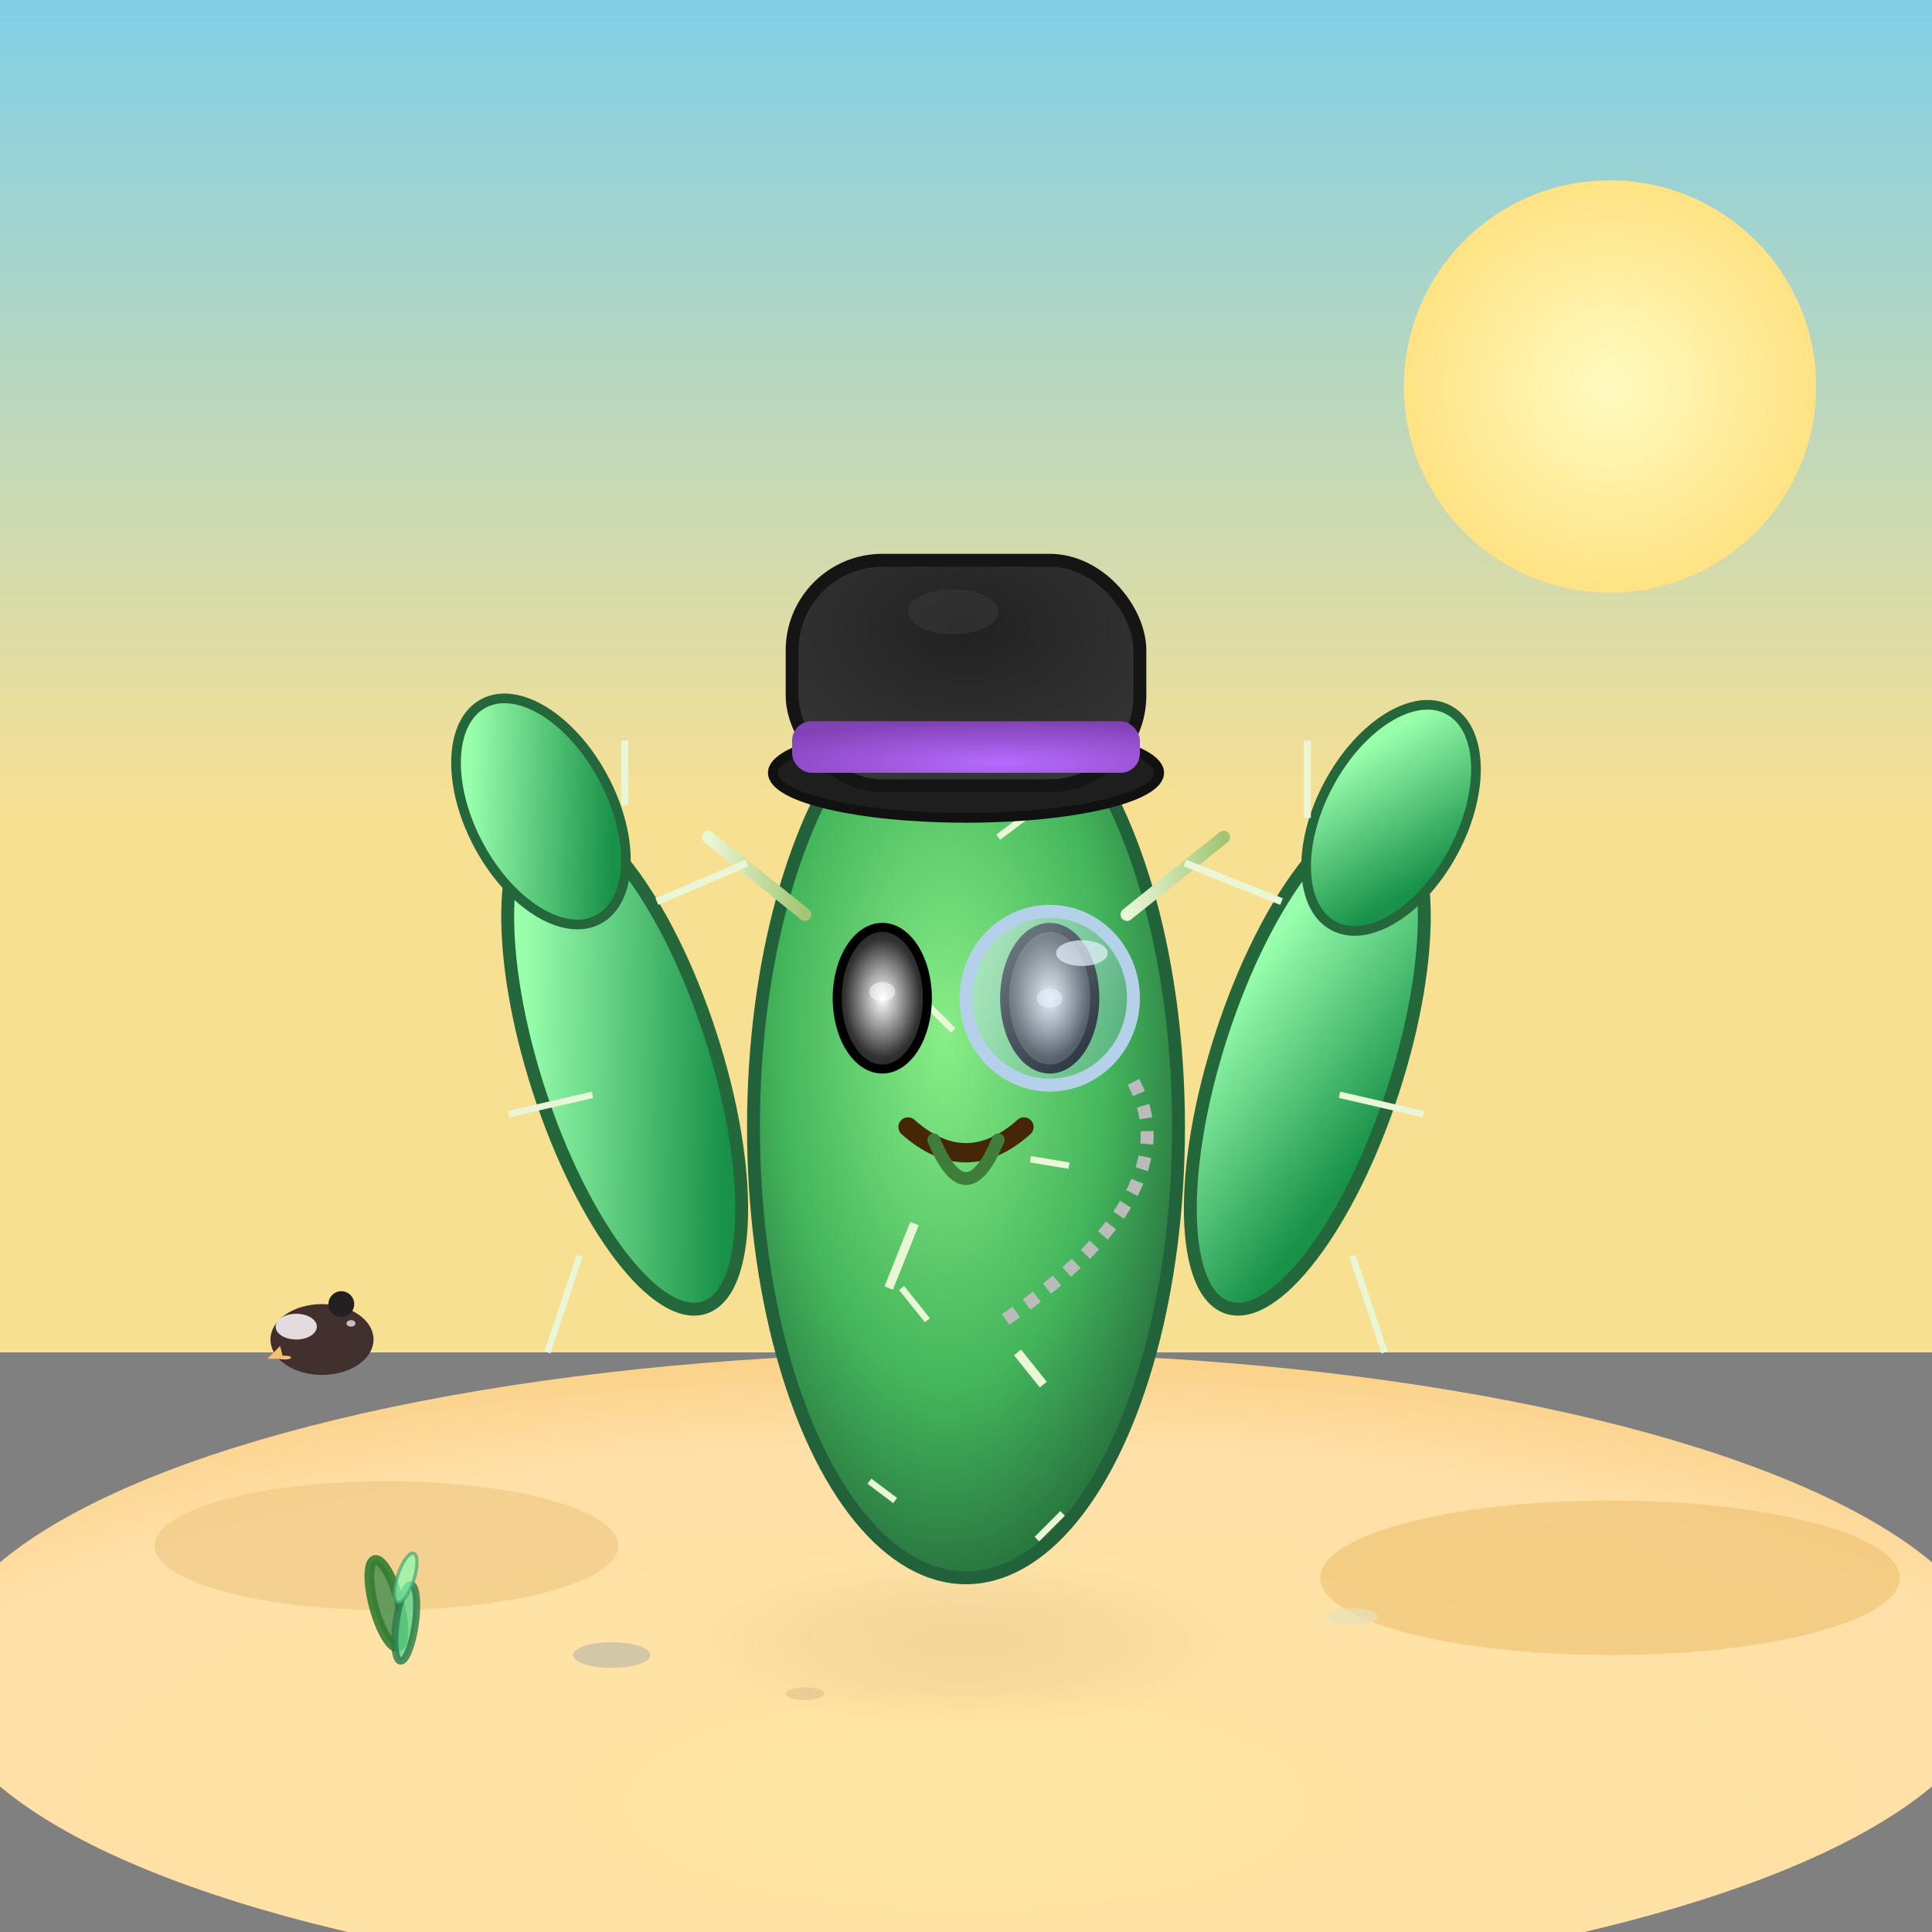 <svg viewBox="0 0 300 300" xmlns="http://www.w3.org/2000/svg">
  <rect x="0" y="0" width="300" height="300" fill="#808080" stroke="none"/>
  <defs>
    <!-- Gradients -->
    <radialGradient id="desertSand" cx="50%" cy="70%" r="80%">
      <stop offset="0%" stop-color="#ffe5a1"/>
      <stop offset="70%" stop-color="#ffe0a8"/>
      <stop offset="100%" stop-color="#f7c873"/>
    </radialGradient>
    <linearGradient id="skyGradient" x1="0%" y1="0%" x2="0%" y2="100%">
      <stop offset="0%" stop-color="#7fcfe7"/>
      <stop offset="60%" stop-color="#f8e093"/>
    </linearGradient>
    <radialGradient id="cactusBody" cx="45%" cy="40%" r="65%">
      <stop offset="0%" stop-color="#89ee87"/>
      <stop offset="60%" stop-color="#43b55b"/>
      <stop offset="100%" stop-color="#23673a"/>
    </radialGradient>
    <linearGradient id="armGrad" x1="20%" y1="20%" x2="80%" y2="80%">
      <stop offset="0%" stop-color="#99ffad"/>
      <stop offset="100%" stop-color="#199149"/>
    </linearGradient>
    <radialGradient id="hatBody" cx="50%" cy="30%" r="70%">
      <stop offset="0%" stop-color="#212121"/>
      <stop offset="100%" stop-color="#363636"/>
    </radialGradient>
    <radialGradient id="hatBand" cx="60%" cy="80%" r="80%">
      <stop offset="0%" stop-color="#b66bfd"/>
      <stop offset="100%" stop-color="#8341b6"/>
    </radialGradient>
    <linearGradient id="monocleGlass" x1="0%" y1="0%" x2="100%" y2="100%">
      <stop offset="0%" stop-color="#e4f5fa" stop-opacity="0.6"/>
      <stop offset="100%" stop-color="#94b9e4" stop-opacity="0.2"/>
    </linearGradient>
    <radialGradient id="shadow" cx="50%" cy="50%" r="50%">
      <stop offset="0%" stop-color="#c6a86d" stop-opacity="0.4"/>
      <stop offset="100%" stop-color="#957236" stop-opacity="0"/>
    </radialGradient>
    <radialGradient id="sunGrad" cx="50%" cy="50%" r="70%">
      <stop offset="0%" stop-color="#fffbc0"/>
      <stop offset="80%" stop-color="#ffe07d"/>
      <stop offset="100%" stop-color="#ffe07d" stop-opacity="0"/>
    </radialGradient>
    <linearGradient id="spineGrad" x1="0%" y1="0%" x2="100%" y2="0%">
      <stop offset="0%" stop-color="#eaf7d6"/>
      <stop offset="100%" stop-color="#a2c573"/>
    </linearGradient>
    <radialGradient id="eyeGrad" cx="50%" cy="50%" r="60%">
      <stop offset="0%" stop-color="#fff"/>
      <stop offset="70%" stop-color="#323232"/>
      <stop offset="100%" stop-color="#191a22"/>
    </radialGradient>
  </defs>
  <!-- Sky -->
  <rect x="0" y="0" width="300" height="210" fill="url(#skyGradient)" />
  <!-- Sun -->
  <circle cx="250" cy="60" r="32" fill="url(#sunGrad)" />
  <!-- Desert hills -->
  <ellipse cx="150" cy="260" rx="160" ry="50" fill="url(#desertSand)" />
  <ellipse cx="60" cy="240" rx="36" ry="10" fill="#edc781" opacity="0.6"/>
  <ellipse cx="250" cy="245" rx="45" ry="12" fill="#ebba65" opacity="0.5"/>
  <!-- Shadow under cactus -->
  <ellipse cx="150" cy="255" rx="42" ry="13" fill="url(#shadow)" opacity="0.5"/>
  
  <!-- Cactus Main Body -->
  <g>
    <!-- Body -->
    <ellipse cx="150" cy="175" rx="33" ry="70" fill="url(#cactusBody)" stroke="#22623A" stroke-width="2"/>
    <!-- Spines main -->
    <g>
      <g>
        <line x1="150" y1="120" x2="150" y2="95" stroke="url(#spineGrad)" stroke-width="2" stroke-linecap="round"/>
        <line x1="150" y1="235" x2="150" y2="245" stroke="url(#spineGrad)" stroke-width="2" stroke-linecap="round"/>
        <line x1="125" y1="142" x2="110" y2="130" stroke="url(#spineGrad)" stroke-width="2" stroke-linecap="round"/>
        <line x1="175" y1="142" x2="190" y2="130" stroke="url(#spineGrad)" stroke-width="2" stroke-linecap="round"/>
        <line x1="130" y1="175" x2="110" y2="175" stroke="url(#spineGrad)" stroke-width="2" stroke-linecap="round"/>
        <line x1="170" y1="175" x2="190" y2="175" stroke="url(#spineGrad)" stroke-width="2" stroke-linecap="round"/>
      </g>
      <!-- Small scattered spines -->
      <g>
        <line x1="142" y1="190" x2="138" y2="200" stroke="#eaf7d6" stroke-width="1.4"/>
        <line x1="158" y1="210" x2="162" y2="215" stroke="#eaf7d6" stroke-width="1.4"/>
        <line x1="148" y1="160" x2="144" y2="156" stroke="#eaf7d6" stroke-width="1"/>
        <line x1="155" y1="130" x2="159" y2="127" stroke="#eaf7d6" stroke-width="1"/>
        <line x1="140" y1="200" x2="144" y2="205" stroke="#eaf7d6" stroke-width="1"/>
        <line x1="160" y1="180" x2="166" y2="181" stroke="#eaf7d6" stroke-width="1"/>
        <line x1="135" y1="230" x2="139" y2="233" stroke="#eaf7d6" stroke-width="1"/>
        <line x1="165" y1="235" x2="161" y2="239" stroke="#eaf7d6" stroke-width="1"/>
      </g>
    </g>
    <!-- Left Arm -->
    <g>
      <ellipse cx="97" cy="165" rx="14" ry="40" fill="url(#armGrad)" stroke="#23673a" stroke-width="2" transform="rotate(-18 97 165)"/>
      <ellipse cx="84" cy="126" rx="11" ry="19" fill="url(#armGrad)" stroke="#23673a" stroke-width="1.5" transform="rotate(-28 84 126)"/>
      <!-- Arm spines -->
      <g>
        <line x1="97" y1="125" x2="97" y2="115" stroke="#eaf7d6" stroke-width="1.1"/>
        <line x1="102" y1="140" x2="116" y2="134" stroke="#eaf7d6" stroke-width="1.1"/>
        <line x1="92" y1="170" x2="79" y2="173" stroke="#eaf7d6" stroke-width="1"/>
        <line x1="90" y1="195" x2="85" y2="210" stroke="#eaf7d6" stroke-width="1"/>
      </g>
    </g>
    <!-- Right Arm -->
    <g>
      <ellipse cx="203" cy="165" rx="14" ry="40" fill="url(#armGrad)" stroke="#23673a" stroke-width="2" transform="rotate(18 203 165)"/>
      <ellipse cx="216" cy="127" rx="11" ry="19" fill="url(#armGrad)" stroke="#23673a" stroke-width="1.5" transform="rotate(28 216 127)"/>
      <!-- Arm spines -->
      <g>
        <line x1="203" y1="127" x2="203" y2="115" stroke="#eaf7d6" stroke-width="1.1"/>
        <line x1="199" y1="140" x2="184" y2="134" stroke="#eaf7d6" stroke-width="1.1"/>
        <line x1="208" y1="170" x2="221" y2="173" stroke="#eaf7d6" stroke-width="1"/>
        <line x1="210" y1="195" x2="215" y2="210" stroke="#eaf7d6" stroke-width="1"/>
      </g>
    </g>
    <!-- Cactus "face" -->
    <g>
      <!-- Left eye (normal, small) -->
      <ellipse cx="137" cy="155" rx="7" ry="11" fill="url(#eyeGrad)" stroke="#000" stroke-width="1.4"/>
      <ellipse cx="137" cy="154" rx="2" ry="1.5" fill="#fff" opacity="0.5"/>
      <!-- Right eye (monocle) hidden behind glass -->
      <ellipse cx="163" cy="155" rx="7" ry="11" fill="url(#eyeGrad)" stroke="#000" stroke-width="1.4"/>
      <ellipse cx="163" cy="155" rx="2" ry="1.5" fill="#fff" opacity="0.6"/>
      <!-- Monocle Glass -->
      <ellipse cx="163" cy="155" rx="13" ry="13.5" fill="url(#monocleGlass)" stroke="#b5d1ea" stroke-width="2"/>
      <!-- Monocle string -->
      <path d="M 176 168 Q 185 185 156 205" fill="none" stroke="#bbb" stroke-width="2" stroke-dasharray="2"/>
      <!-- Monocle highlight -->
      <ellipse cx="168" cy="148" rx="4" ry="2" fill="#e7f3ff" opacity="0.7"/>
      <!-- Mouth (gentle mustachioed smile) -->
      <path d="M 141 175 Q 150 183 159 175" stroke="#452708" stroke-width="3" fill="none" stroke-linecap="round"/>
      <path d="M 145 177 Q 150 189 155 177" stroke="#3e7e3a" stroke-width="2" fill="none" stroke-linecap="round"/>
    </g>
    <!-- Top Hat -->
    <g>
      <!-- Hat Brim -->
      <ellipse cx="150" cy="120" rx="30" ry="7" fill="#1e1e1e" stroke="#111" stroke-width="1.5"/>
      <!-- Hat Body -->
      <rect x="123" y="87" width="54" height="35" rx="14" fill="url(#hatBody)" stroke="#151515" stroke-width="2"/>
      <!-- Hat Band -->
      <rect x="123" y="112" width="54" height="8" rx="3" fill="url(#hatBand)" />
      <!-- Hat highlight -->
      <ellipse cx="148" cy="95" rx="7" ry="3.5" fill="#414141" opacity="0.4"/>
    </g>
  </g>
  
  <!-- Foreground Details: Pebbles and plants -->
  <g>
    <!-- Pebbles -->
    <ellipse cx="95" cy="257" rx="6" ry="2" fill="#c2bda9" opacity="0.7"/>
    <ellipse cx="210" cy="251" rx="4" ry="1.3" fill="#e7e1bb" opacity="0.7"/>
    <ellipse cx="125" cy="263" rx="3" ry="1" fill="#d6be88" opacity="0.5"/>
    <!-- Artistic desert plant -->
    <g>
      <ellipse cx="60" cy="249" rx="2" ry="7" fill="#559655" stroke="#337d32" stroke-width="1.5" opacity="0.9" transform="rotate(-15 60 249)"/>
      <ellipse cx="63" cy="252" rx="1.5" ry="6" fill="#5fd58c" stroke="#2a7a4a" stroke-width="1.1" opacity="0.8" transform="rotate(8 63 252)"/>
      <ellipse cx="63" cy="245" rx="1.3" ry="4" fill="#85ffae" stroke="#47a474" stroke-width="0.5" opacity="0.7" transform="rotate(18 63 245)"/>
    </g>
  </g>
  
  <!-- Whimsical touch: a tiny vulture on the left hill -->
  <g>
    <ellipse cx="50" cy="208" rx="8" ry="5.5" fill="#41302D"/>
    <ellipse cx="46" cy="206" rx="3.2" ry="2" fill="#e3dbdd"/>
    <ellipse cx="53" cy="202.5" rx="2" ry="2" fill="#232021"/>
    <ellipse cx="54.5" cy="205.5" rx="0.7" ry="0.5" fill="#fff" opacity="0.7"/>
    <!-- Beak -->
    <polygon points="43.5,209 41.5,211 44,211" fill="#f8bc73"/>
    <ellipse cx="44.2" cy="210.8" rx="1" ry="0.3" fill="#f3c281"/>
  </g>
</svg>